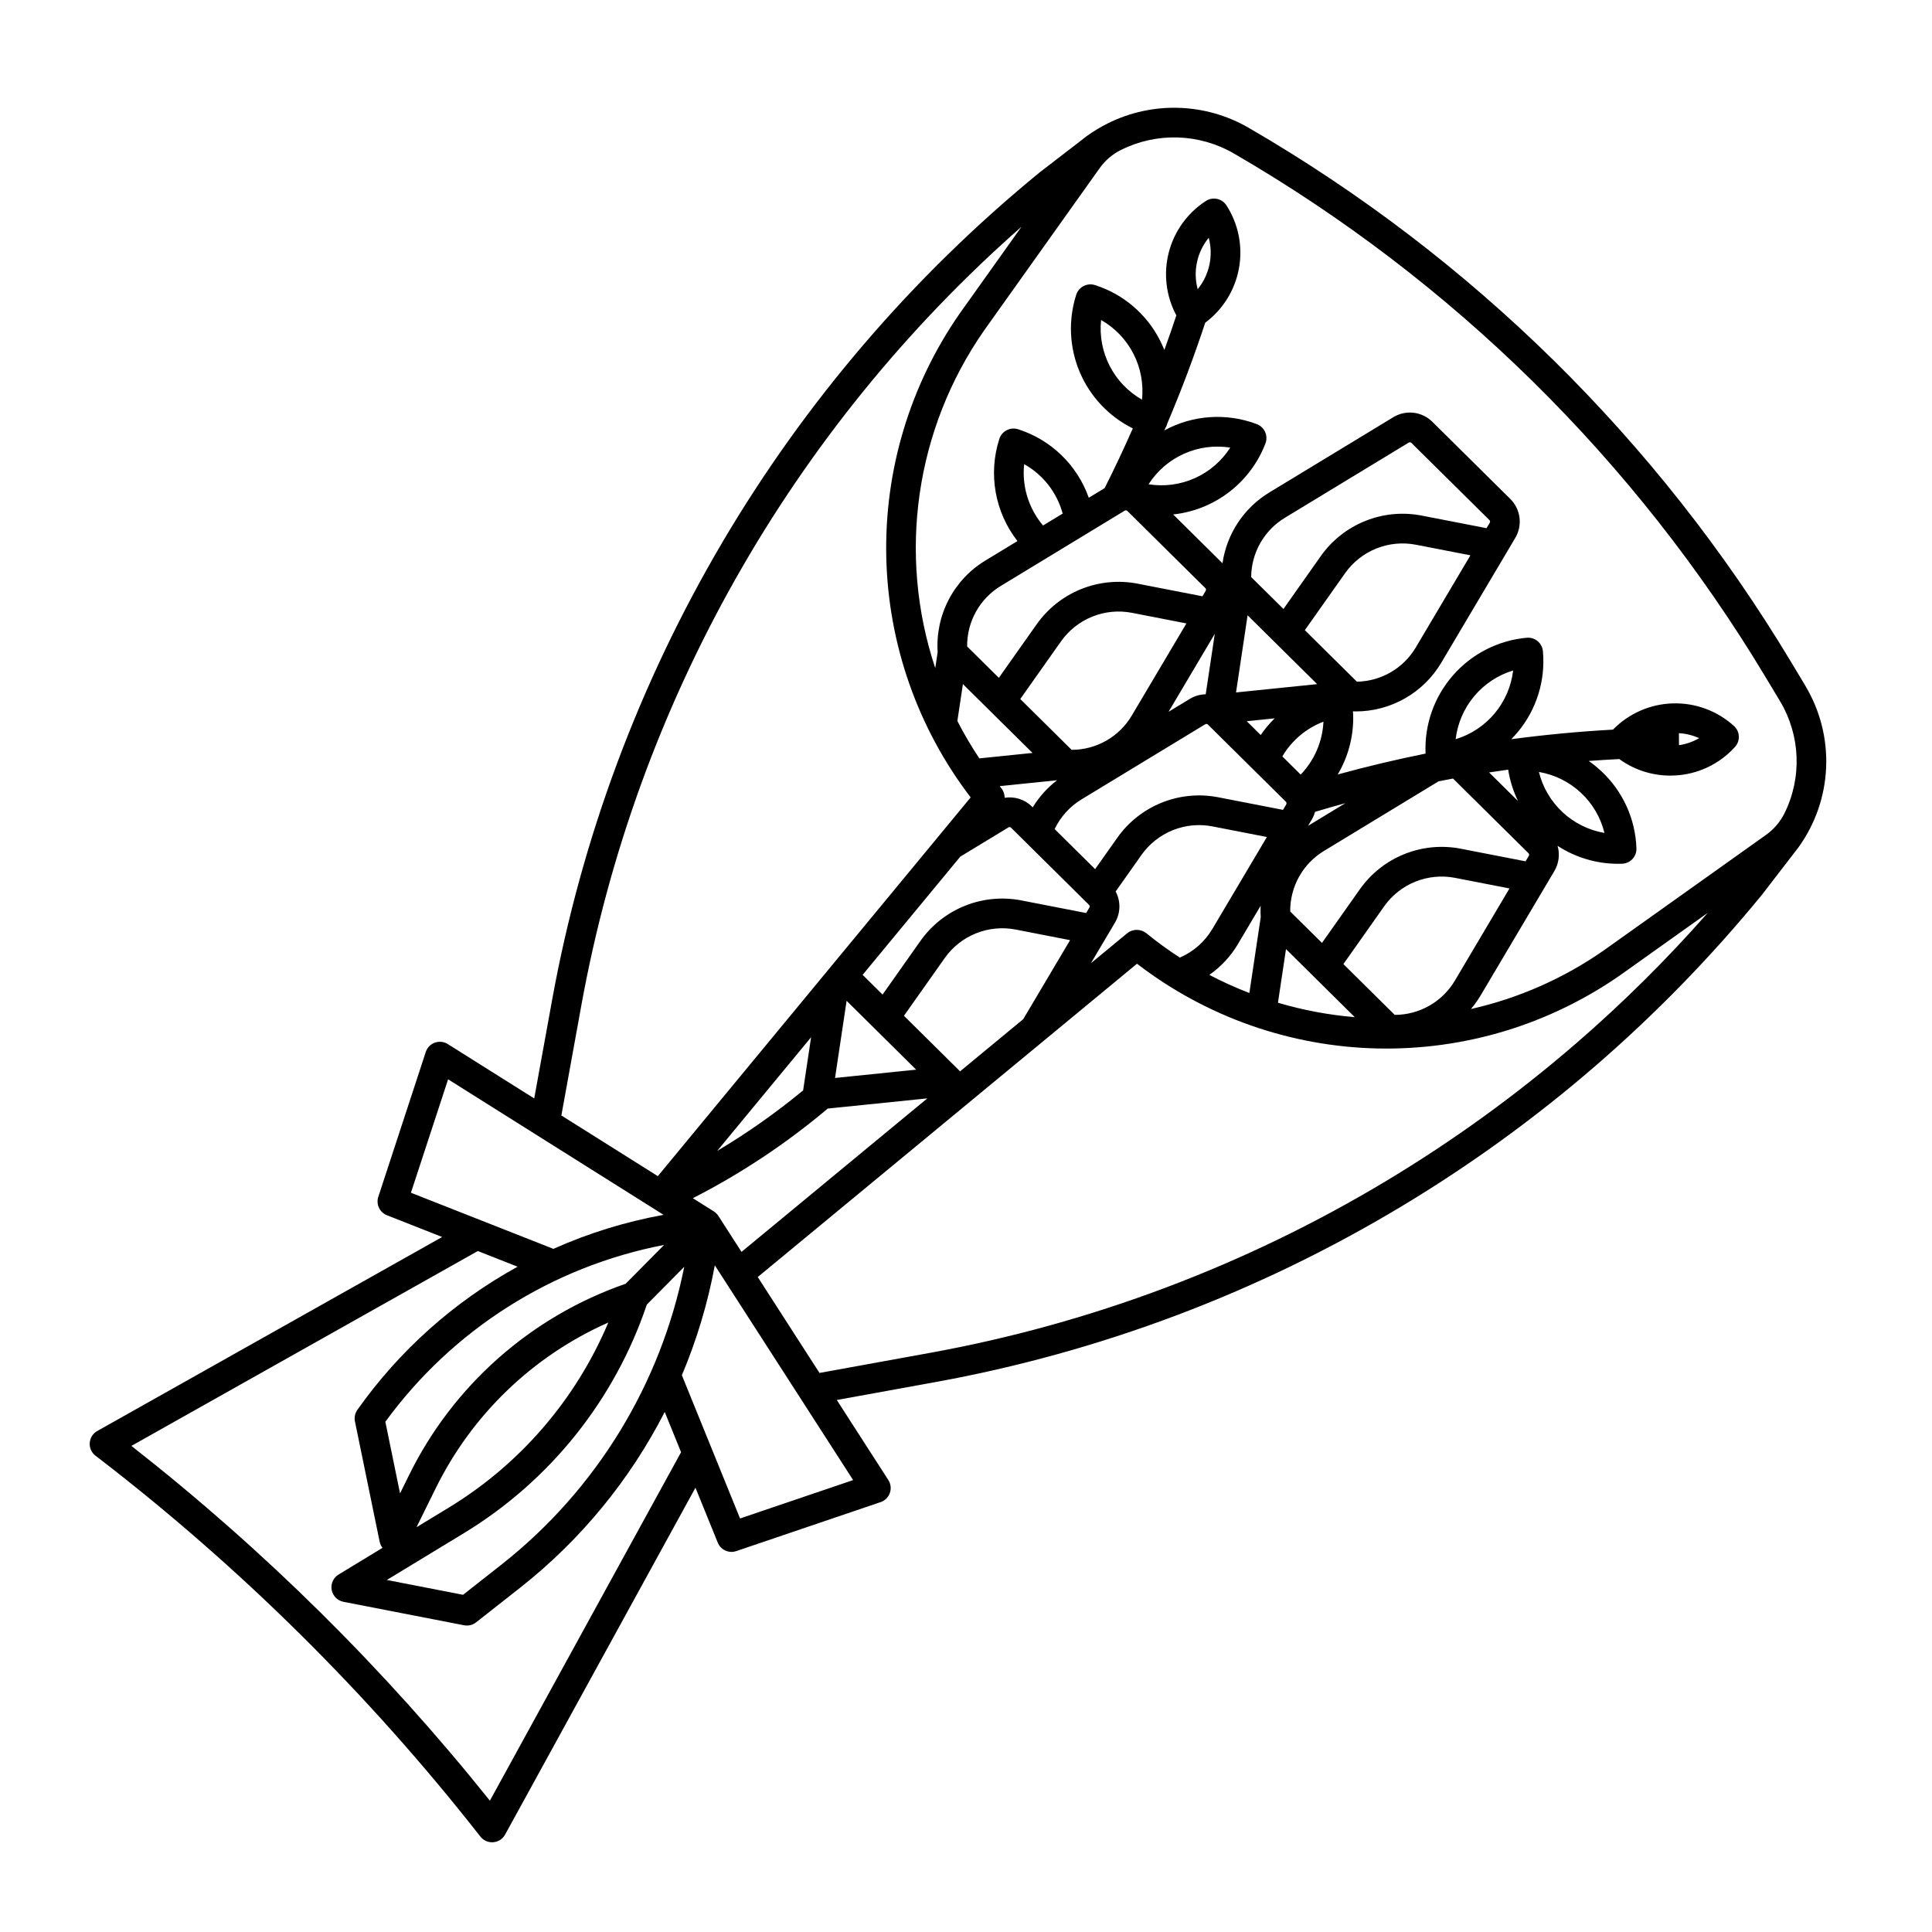 <?xml version="1.0" encoding="UTF-8"?>
<!-- Uploaded to: ICON Repo, www.svgrepo.com, Generator: ICON Repo Mixer Tools -->
<svg fill="#000000" width="800px" height="800px" version="1.1" viewBox="144 144 512 512" xmlns="http://www.w3.org/2000/svg">
 <path d="m622.44 325.73-3.887-6.461c-35.16-58.516-84.578-107.16-143.64-141.4-11.477-6.648-25.527-7.082-37.391-1.148-1.887 0.949-3.699 2.043-5.414 3.273-0.195 0.145-1.133 0.844-1.727 1.328l-10.801 8.316-0.09 0.07c-67.711 55.402-113.49 133.09-129.15 219.17l-4.766 26.219-22.91-14.41h0.004c-1.027-0.645-2.293-0.781-3.434-0.371s-2.027 1.324-2.402 2.477l-12.574 38.375h-0.004c-0.648 1.98 0.359 4.125 2.301 4.887l14.625 5.762-91.402 51.414c-1.156 0.648-1.906 1.836-1.996 3.16-0.094 1.324 0.488 2.602 1.547 3.402l0.758 0.574h-0.004c37.551 28.898 71.359 62.355 100.64 99.602l0.609 0.766v0.004c0.746 0.938 1.879 1.484 3.082 1.484 0.109 0 0.223 0 0.336-0.016h-0.004c1.312-0.109 2.484-0.871 3.117-2.027l50.441-91.922 5.91 14.551c0.785 1.934 2.938 2.918 4.91 2.246l38.25-12.98v0.004c1.148-0.391 2.051-1.289 2.449-2.43 0.402-1.145 0.25-2.41-0.406-3.43l-13.652-21.203 25.984-4.723c43.676-7.922 85.555-23.691 123.6-46.551 18.148-10.895 35.328-23.332 51.344-37.168 16.02-13.844 30.816-29.043 44.223-45.426 0.023-0.031 0.047-0.059 0.07-0.09l9.586-12.445c0.027-0.035 0.043-0.07 0.066-0.105l0.008 0.008v-0.004c4.445-6.176 6.984-13.52 7.301-21.121 0.32-7.602-1.602-15.133-5.516-21.656zm-324.35 84.555c14.527-79.91 55.621-152.57 116.62-206.2l-16.367 22.984c-13.172 18.926-19.988 41.547-19.469 64.598 0.52 23.051 8.352 45.34 22.363 63.652l-82.906 100.37-25.562-16.078zm117.2-140.98c0-0.77 0.043-1.539 0.125-2.305 5.023 2.82 8.699 7.543 10.203 13.105l-5.199 3.156c-3.305-3.898-5.121-8.844-5.129-13.957zm26.766 10.027c0.23-0.137 0.52-0.102 0.715 0.082l20.664 20.453c0.188 0.188 0.223 0.48 0.086 0.711l-0.855 1.445-17.199-3.344v-0.004c-5.012-0.969-10.199-0.469-14.938 1.434-4.738 1.902-8.824 5.133-11.777 9.301l-10.047 14.223-8.406-8.316c-0.066-6.566 3.344-12.68 8.969-16.066zm4.582-29.426c-3.664-2.082-6.641-5.188-8.562-8.938-1.926-3.75-2.719-7.977-2.277-12.168 3.664 2.082 6.641 5.188 8.566 8.938 1.926 3.746 2.719 7.977 2.277 12.168zm1.742 22.434c2.269-3.551 5.527-6.359 9.375-8.086 3.844-1.727 8.109-2.293 12.273-1.633-2.269 3.551-5.527 6.363-9.375 8.09-3.844 1.727-8.113 2.293-12.273 1.629zm-114.02 193.87c-0.312-0.48-0.73-0.891-1.219-1.195l-5.531-3.481c12.781-6.531 24.777-14.5 35.75-23.754l26.391-2.699-49.242 40.68zm-57.285 92.281-10.363 8.148-20.199-3.93 20.43-12.406c22.789-13.852 39.953-35.301 48.469-60.57l9.918-10.02c-6.227 31.152-23.332 59.078-48.254 78.777zm42.914-84.57-10.18 10.285c-25.109 8.703-45.766 26.977-57.465 50.84l-2.328 4.715-3.894-18.973c17.797-24.414 44.195-41.164 73.867-46.867zm173.07-148.62-21.5 2.203 3.066-20.445zm-29.664 10.637c0.227-0.141 0.52-0.105 0.711 0.078l20.648 20.434h0.004c0.195 0.191 0.238 0.492 0.105 0.727l-0.855 1.445-17.195-3.344h-0.004c-5.012-0.969-10.199-0.473-14.938 1.43-4.738 1.906-8.828 5.137-11.777 9.305l-5.879 8.316-10.727-10.621h0.004c1.559-3.25 4.023-5.977 7.102-7.852zm-35.402 6.777-13.613-13.469 10.812-15.297c2.074-2.93 4.949-5.199 8.281-6.539 3.332-1.34 6.977-1.688 10.504-1.008l14.434 2.812-14.453 24.371c-3.324 5.66-9.402 9.133-15.965 9.129zm-10.312 15.238-0.191-0.188v-0.004c-1.906-1.895-4.602-2.762-7.254-2.344 0.016-0.922-0.297-1.824-0.883-2.539-0.145-0.18-0.281-0.363-0.426-0.543l15.207-1.562h-0.004c-2.57 1.977-4.758 4.41-6.449 7.18zm-19.195 13.062 12.746-7.738v-0.008c0.23-0.137 0.523-0.102 0.715 0.082l20.664 20.461c0.188 0.184 0.223 0.477 0.086 0.703l-0.855 1.445-17.188-3.344v-0.004c-5.016-0.969-10.203-0.473-14.945 1.43-4.738 1.906-8.828 5.133-11.781 9.305l-10.043 14.223-5.281-5.227zm-30.129 38.207 18.438 18.25-21.504 2.199zm-11.523 23.746v-0.004c-7.168 5.922-14.781 11.285-22.773 16.039l24.887-30.129zm-97.426 105.56c9.613-19.613 25.828-35.207 45.801-44.047-8.602 20.41-23.418 37.59-42.348 49.094l-8.484 5.152zm139.01-110.6c-0.055-0.062-0.102-0.125-0.16-0.184l-14.703-14.551 10.809-15.301v-0.004c2.074-2.934 4.949-5.207 8.285-6.543 3.332-1.34 6.981-1.691 10.508-1.008l14.426 2.812-12.418 20.941zm41.043-39.391c1.516-2.535 1.59-5.68 0.195-8.281l6.859-9.707c2.074-2.93 4.949-5.199 8.281-6.539s6.977-1.691 10.504-1.008l14.438 2.812-14.453 24.371h-0.004c-1.996 3.371-5.012 6.027-8.613 7.586-3.09-1.996-6.066-4.16-8.914-6.484-1.473-1.152-3.543-1.148-5.012 0.012l-9.645 7.969zm32.598 5.656 6.023-10.156v0.004c-0.051 1.004-0.039 2.012 0.023 3.012l-3.012 20.105c-3.625-1.395-7.168-2.996-10.609-4.805 3.078-2.148 5.66-4.93 7.578-8.156zm12.742 1.324 18.227 18.039c-6.898-0.574-13.723-1.855-20.359-3.824zm28.809 17.43-13.602-13.457 10.812-15.309-0.004 0.004c2.074-2.934 4.945-5.203 8.277-6.543 3.332-1.336 6.977-1.688 10.504-1.004l14.43 2.809-14.441 24.371c-3.332 5.66-9.41 9.137-15.977 9.133zm34.684-40.688-17.191-3.344v-0.004c-5.012-0.969-10.199-0.473-14.938 1.43-4.742 1.906-8.828 5.137-11.777 9.305l-10.051 14.234-8.414-8.324h-0.004c-0.066-6.566 3.344-12.68 8.969-16.066l30.359-18.438c1.273-0.25 2.547-0.492 3.82-0.73l19.992 19.785c0.191 0.188 0.227 0.484 0.086 0.711zm3.531-23.684c4.156 0.707 8.012 2.617 11.102 5.488 3.086 2.871 5.266 6.582 6.273 10.676-4.152-0.711-8.012-2.621-11.098-5.492-3.086-2.871-5.269-6.582-6.277-10.672zm-5.523 7.723-7.676-7.594c1.688-0.262 3.375-0.508 5.066-0.742h-0.004c0.449 2.894 1.328 5.703 2.609 8.336zm-16.539-16.41c0.492-4.188 2.195-8.141 4.898-11.371 2.707-3.234 6.297-5.609 10.332-6.832-0.492 4.188-2.195 8.141-4.898 11.375-2.707 3.234-6.297 5.606-10.332 6.828zm-38.961 22.871c-0.055 0.031-0.098 0.07-0.156 0.098l0.996-1.68c0.375-0.637 0.66-1.32 0.859-2.031 2.668-0.801 5.344-1.562 8.027-2.297zm-2.109-13.488-4.859-4.809v-0.004c2.477-4.219 6.316-7.465 10.891-9.203-0.246 5.246-2.391 10.227-6.031 14.012zm-10.598-10.484-3.699-3.66 7.406-0.758h0.004c-1.379 1.348-2.621 2.828-3.711 4.418zm25.504-14.129-13.805-13.66 10.664-15.098v-0.004c2.074-2.93 4.949-5.199 8.281-6.539 3.332-1.336 6.981-1.684 10.504-1l14.434 2.805-14.453 24.375c-3.269 5.547-9.184 9-15.625 9.117zm34.34-40.688-17.195-3.34h0.004c-5.012-0.973-10.199-0.477-14.941 1.426-4.738 1.902-8.828 5.133-11.777 9.301l-9.906 14.027-8.555-8.461c0.051-6.438 3.441-12.391 8.953-15.715l32.801-19.914h0.004c0.227-0.137 0.52-0.105 0.711 0.082l20.664 20.441c0.191 0.188 0.23 0.48 0.102 0.711zm-74.414 44.02h0.004c-1.488 0.027-2.941 0.449-4.215 1.219l-5.633 3.422 12.25-20.664zm-64.344-2.703 18.441 18.246-14.094 1.445v-0.004c-2.125-3.188-4.07-6.5-5.816-9.914zm-136.43 104.74 57.102 35.918-0.004-0.004c-10.055 1.82-19.859 4.848-29.191 9.02l-37.758-14.875zm11.074 191.17c-27.934-34.902-59.812-66.453-95.004-94.02l91.809-51.641 10.539 4.152h-0.004c-16.844 9.27-31.359 22.242-42.461 37.938-0.625 0.891-0.859 1.996-0.641 3.062l6.551 31.895h0.004c0.121 0.59 0.375 1.141 0.746 1.617l-11.637 7.066c-1.391 0.844-2.117 2.457-1.832 4.055 0.285 1.602 1.527 2.863 3.121 3.172l31.961 6.219c1.125 0.215 2.285-0.062 3.188-0.77l11.777-9.262c15.934-12.57 28.969-28.434 38.219-46.5l4.328 10.668zm66.297-74.789-15.418-37.961v-0.004c3.953-9.367 6.879-19.133 8.73-29.125l36.656 56.918zm221.44-125.8c-15.672 13.543-32.484 25.711-50.242 36.375-37.238 22.371-78.223 37.805-120.96 45.555l-29.184 5.305-16.367-25.418 100.51-83.031c18.289 14.07 40.594 21.938 63.668 22.457 23.07 0.516 45.707-6.344 64.609-19.578l22.961-16.348c-10.859 12.344-22.547 23.934-34.988 34.684zm7.492-24.77c-10.625 7.426-22.594 12.711-35.238 15.559 0.559-0.668 1.098-1.352 1.598-2.082 0.328-0.48 0.645-0.977 0.949-1.484l19.562-33.004-0.004 0.004c1.195-2.016 1.504-4.434 0.848-6.684 4.769 3.113 10.34 4.766 16.031 4.766 0.344 0 0.688 0 1.035-0.02 1.043-0.023 2.031-0.461 2.75-1.215 0.723-0.754 1.113-1.762 1.086-2.805-0.246-7.84-3.625-15.25-9.379-20.574-1.027-0.957-2.121-1.836-3.269-2.637 2.699-0.203 5.402-0.367 8.109-0.508h-0.004c3.926 2.856 8.652 4.387 13.5 4.383 0.387 0 0.773-0.008 1.16-0.027 6.133-0.285 11.891-3.008 16-7.566 1.461-1.609 1.336-4.102-0.273-5.559-4.43-4.019-10.246-6.16-16.227-5.981-5.981 0.18-11.656 2.672-15.836 6.953-9.02 0.5-18.004 1.348-26.953 2.539 0.562-0.574 1.113-1.164 1.633-1.789h0.004c5.035-5.988 7.465-13.738 6.75-21.527-0.09-1.043-0.594-2-1.395-2.672-0.801-0.668-1.836-0.992-2.875-0.902-7.562 0.684-14.57 4.254-19.566 9.973-5 5.719-7.602 13.145-7.262 20.73-7.809 1.574-15.566 3.418-23.27 5.531 2.672-4.523 4.09-9.68 4.098-14.934 0-0.59-0.035-1.195-0.07-1.797 0.227 0.008 0.457 0.023 0.684 0.023v0.004c9.355 0.02 18.023-4.926 22.77-12.988l19.574-33.016c1.973-3.336 1.422-7.586-1.328-10.309l-20.664-20.453c-2.758-2.727-7.019-3.227-10.332-1.211l-32.805 19.91c-6.769 4.078-11.344 10.98-12.473 18.801l-13.07-12.938c5.414-0.578 10.562-2.644 14.879-5.965 4.316-3.324 7.633-7.773 9.578-12.859 0.773-2.039-0.242-4.316-2.269-5.106-8.023-3.051-16.98-2.445-24.52 1.656 0.082-0.188 0.16-0.375 0.238-0.566v0.004c0.176-0.273 0.316-0.57 0.418-0.879 0.039-0.121 0.07-0.246 0.109-0.367 3.727-8.785 7.082-17.695 10.066-26.73 4.703-3.508 7.898-8.668 8.941-14.441 1.047-5.773-0.141-11.727-3.32-16.66-0.566-0.875-1.457-1.492-2.481-1.711-1.02-0.219-2.086-0.023-2.961 0.543-4.875 3.148-8.387 8.02-9.836 13.637-1.453 5.617-0.734 11.578 2.004 16.691-1.016 3.066-2.078 6.121-3.184 9.168-0.352-0.883-0.75-1.754-1.188-2.613h0.004c-3.559-6.969-9.754-12.223-17.207-14.594-2.086-0.652-4.309 0.504-4.969 2.59-2.144 6.719-1.809 13.984 0.945 20.48 2.754 6.492 7.742 11.785 14.062 14.914-2.356 5.34-4.84 10.617-7.465 15.824l-4.211 2.559h0.004c-3.059-8.656-9.996-15.379-18.746-18.16-2.078-0.652-4.297 0.496-4.961 2.57-2.977 9.262-1.18 19.395 4.805 27.066l-8.453 5.133v0.004c-4.141 2.492-7.516 6.078-9.754 10.363-2.238 4.285-3.258 9.105-2.941 13.93l-0.637 4.234c-10.039-30.184-5.254-63.336 12.922-89.441l30.672-43.082c1.438-2.016 3.348-3.648 5.559-4.758l0.039-0.02c9.496-4.75 20.746-4.406 29.934 0.918 57.906 33.57 106.36 81.273 140.84 138.65l3.883 6.461c5.469 9.105 5.898 20.375 1.145 29.875l-0.02 0.039c-1.16 2.258-2.856 4.195-4.934 5.648zm19.875-57.547 0.004 0.004c1.855 0.109 3.672 0.559 5.363 1.328-1.648 0.949-3.465 1.582-5.348 1.859zm-127.71-124.82c0.504-2.371 1.57-4.59 3.106-6.465 1.273 4.754 0.184 9.824-2.926 13.637-0.633-2.34-0.695-4.801-0.18-7.172z"/>
</svg>